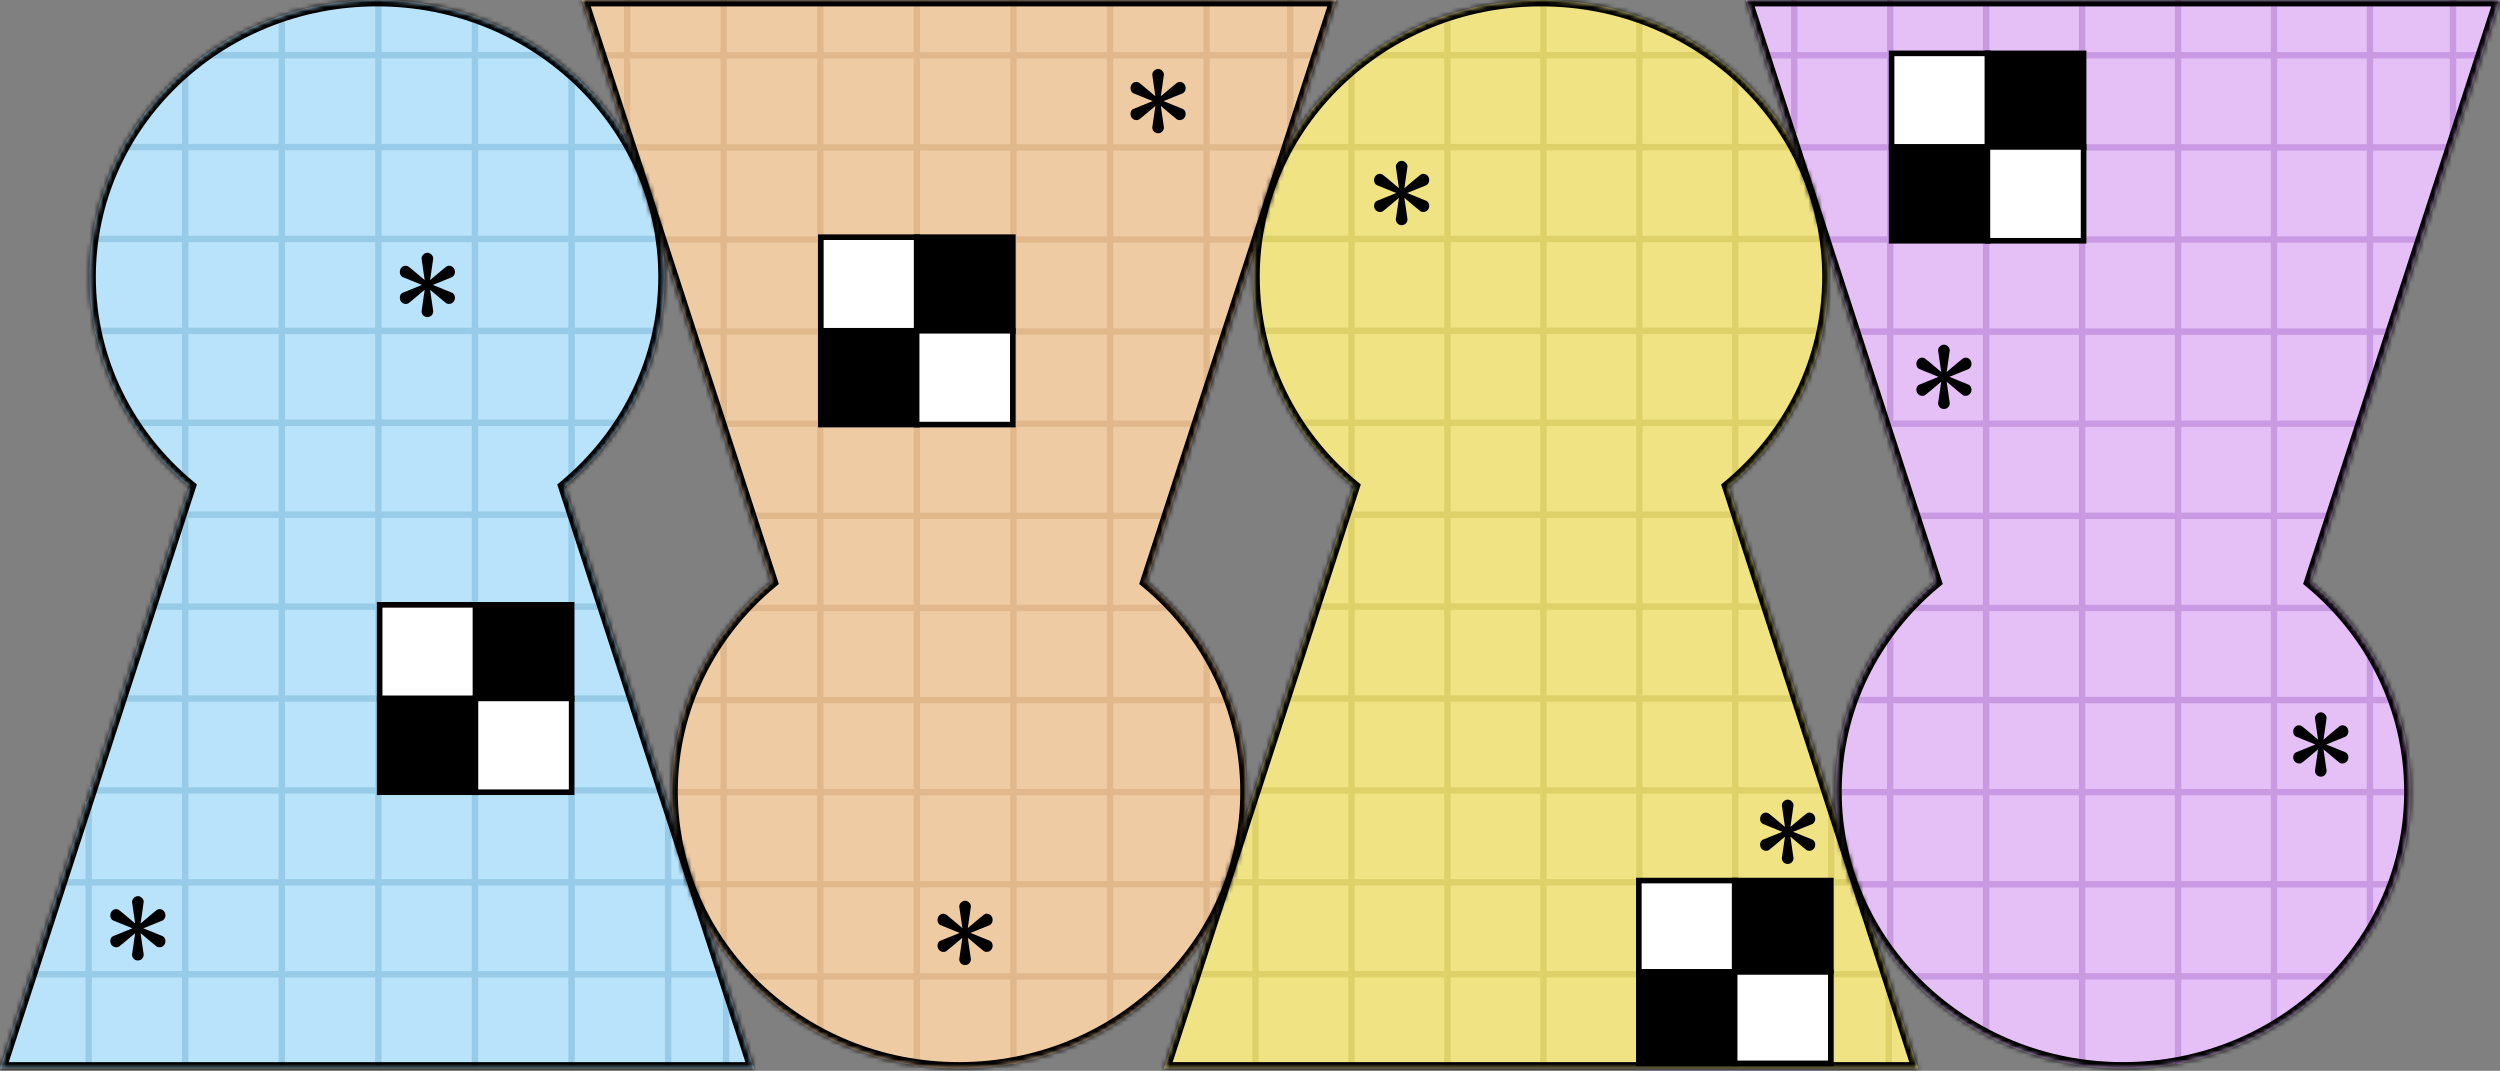 <svg fill="none" height="233" viewBox="0 0 544 233" width="544" xmlns="http://www.w3.org/2000/svg" xmlns:xlink="http://www.w3.org/1999/xlink"><rect x="0" y="0" width="544" height="233" fill="#808080" stroke="none"/><mask id="a" fill="#fff"><path clip-rule="evenodd" d="m421.137 126.616c-13.327 11.045-21.765 27.402-21.765 45.657 0 33.262 28.018 60.227 62.579 60.227 34.562 0 62.58-26.965 62.58-60.227 0-18.255-8.438-34.612-21.765-45.657l41.234-126.616-164.098-0z" fill="#fff" fill-rule="evenodd"/></mask><mask id="b" fill="#fff"><path clip-rule="evenodd" d="m376.131 105.884c13.327-11.045 21.766-27.402 21.766-45.657 0-33.263-28.018-60.227-62.58-60.227s-62.58 26.965-62.58 60.227c0 18.254 8.438 34.612 21.766 45.657l-41.235 126.616h164.098z" fill="#fff" fill-rule="evenodd"/></mask><mask id="c" fill="#fff"><path clip-rule="evenodd" d="m167.869 126.616c-13.327 11.045-21.765 27.402-21.765 45.657 0 33.262 28.017 60.227 62.579 60.227s62.58-26.965 62.58-60.227c0-18.255-8.438-34.612-21.766-45.657l41.235-126.616-164.098-0z" fill="#fff" fill-rule="evenodd"/></mask><mask id="d" fill="#fff"><path clip-rule="evenodd" d="m122.863 105.884c13.327-11.045 21.765-27.402 21.765-45.657 0-33.263-28.018-60.227-62.579-60.227-34.562 0-62.58 26.965-62.58 60.227 0 18.254 8.438 34.612 21.765 45.657l-41.234 126.616h164.098z" fill="#fff" fill-rule="evenodd"/></mask><g clip-rule="evenodd" fill-rule="evenodd"><path d="m122.863 105.884c13.327-11.045 21.765-27.402 21.765-45.657 0-33.263-28.018-60.227-62.579-60.227-34.562 0-62.58 26.965-62.58 60.227 0 18.254 8.438 34.612 21.765 45.657l-41.234 126.616h164.098z" fill="#b8e3fa"/><path d="m376.131 105.884c13.327-11.045 21.766-27.402 21.766-45.657 0-33.263-28.018-60.227-62.58-60.227s-62.58 26.965-62.58 60.227c0 18.254 8.438 34.612 21.766 45.657l-41.235 126.616h164.098z" fill="#efe384"/><path d="m167.869 126.616c-13.327 11.045-21.765 27.402-21.765 45.657 0 33.262 28.017 60.227 62.579 60.227s62.58-26.965 62.58-60.227c0-18.255-8.438-34.612-21.766-45.657l41.235-126.616-164.098-0z" fill="#efcba4"/><path d="m421.137 126.616c-13.327 11.045-21.765 27.402-21.765 45.657 0 33.262 28.018 60.227 62.579 60.227 34.562 0 62.58-26.965 62.58-60.227 0-18.255-8.438-34.612-21.765-45.657l41.234-126.616-164.098-0z" fill="#e4c0f7"/></g><path d="m82.34 0v232m-21.017-228-0 228m-21.018-216v88m0 6.5v121m-21.017-57v57m138.712-16v16m-54.643-227.5v228m21.015-215.5v87m0 8.5v120m21.016-55.5v55.5m-138.388-20h149.746m-143.441-20h136.61m-130.305-20h124.525m-117.694-20h110.864m-104.559-20h98.254m-91.424-20h85.119m-95.102-20h105.085m-114.017-20h122.424m-122.424-20h122.424m-116.119-20h109.814m-91.424-20h73.034" stroke="#97cbe7" stroke-width="1.39"/><path d="m335.841 0v232m-20.877-228-.001 228m-20.878-216v88m0 6.5v121m-20.878-57v57m137.793-16v16m-54.281-227.5v228m20.876-215.5v87m-.001 8.5.001 120m20.876-55.5v55.5m-137.471-20h148.754m-142.491-20h135.706m-129.442-20h123.7m-116.915-20h110.13m-103.867-20h97.604m-90.819-20h84.555m-94.471-20h104.388m-113.261-20h121.612m-121.612-20h121.612m-115.349-20h109.086m-90.818-20h72.55" stroke="#ded169" stroke-width="1.39"/><path d="m220.527 0v231.499m-21.017-230.998v231.499m-21.018-230.998-.001 223.482m-21.016-85.685v67.646m0-206.445v91.698m-21.017-91.698v29.063m144.288-29.063v29.063m-39.202-28.562v222.48m21.015-222.48-.001 84.683m0 57.624.001 59.628m-100.034 10.022h92.475m-105.085-20.043h117.17m-120.322-20.044h124m-120.322-20.043h116.644m-104.034-20.043h91.424m-90.899-20.043h90.373m-96.678-20.043h102.983m-109.813-20.043h116.118m-122.423-20.043h129.254m-136.085-20.043h142.39m-148.695-20.043h155" stroke="#e0b88c" stroke-width="1.39"/><path d="m473.949 0v231.499m-20.881-230.998v231.499m-20.883-230.998v223.482m-20.881-85.685v67.646m0-206.445v91.698m-20.881-91.698v29.063m143.357-29.063v29.063m-38.95-28.562v222.48m20.88-222.48-.001 84.683m.001 57.624v59.628m-99.388 10.022h91.878m-104.407-20.043h116.414m-119.546-20.044h123.2m-119.546-20.043h115.892m-103.363-20.043h90.834m-90.312-20.043h89.79m-96.054-20.043h102.318m-109.105-20.043h115.37m-121.634-20.043h128.42m-135.207-20.043h141.472m-147.736-20.043h154" stroke="#ca99e3" stroke-width="1.39"/><path d="m421.137 126.616.884 1.067.725-.601-.291-.895zm81.629 0-1.318-.429-.292.895.725.601zm41.234-126.616 1.318.429.591-1.815h-1.909zm-164.098-0v-1.386h-1.909l.591 1.815zm20.856 172.273c0-17.814 8.232-33.79 21.263-44.59l-1.769-2.134c-13.622 11.29-22.266 28.029-22.266 46.724zm61.193 58.841c-33.847 0-61.193-26.394-61.193-58.841h-2.772c0 34.077 28.689 61.613 63.965 61.613zm61.194-58.841c0 32.447-27.347 58.841-61.194 58.841v2.772c35.277 0 63.966-27.536 63.966-61.613zm-21.264-44.59c13.032 10.8 21.264 26.776 21.264 44.59h2.772c0-18.695-8.644-35.434-22.267-46.724zm40.801-128.112-41.234 126.616 2.635.858 41.235-126.616zm-162.78 1.815 164.098 0v-2.772l-164.098-0zm42.553 124.801-41.235-126.616-2.636.858 41.235 126.616z" fill="#000" mask="url(#a)"/><path d="m376.131 105.884-.884-1.067-.725.601.292.895zm-81.628 0 1.318.429.291-.895-.725-.601zm-41.235 126.616-1.318-.429-.591 1.815h1.909zm164.098 0v1.386h1.909l-.591-1.815zm-20.855-172.273c0 17.814-8.233 33.789-21.264 44.59l1.769 2.134c13.622-11.29 22.267-28.029 22.267-46.724zm-61.194-58.841c33.847 0 61.194 26.394 61.194 58.841h2.772c0-34.078-28.689-61.613-63.966-61.613zm-61.194 58.841c0-32.448 27.347-58.841 61.194-58.841v-2.772c-35.277 0-63.966 27.536-63.966 61.613zm21.264 44.59c-13.032-10.8-21.264-26.776-21.264-44.59h-2.772c0 18.695 8.644 35.434 22.267 46.724zm-40.801 128.112 41.235-126.616-2.636-.858-41.235 126.616zm162.78-1.815h-164.098v2.772h164.098zm-42.552-124.801 41.234 126.616 2.636-.858-41.235-126.616z" fill="#000" mask="url(#b)"/><path d="m167.869 126.616.884 1.067.725-.601-.292-.895zm81.628 0-1.318-.429-.291.895.725.601zm41.235-126.616 1.318.429.591-1.815h-1.909zm-164.098-0v-1.386h-1.909l.591 1.815zm20.855 172.273c0-17.814 8.233-33.79 21.264-44.59l-1.769-2.134c-13.622 11.29-22.266 28.029-22.266 46.724zm61.194 58.841c-33.847 0-61.194-26.394-61.194-58.841h-2.771c0 34.077 28.688 61.613 63.965 61.613zm61.194-58.841c0 32.447-27.347 58.841-61.194 58.841v2.772c35.277 0 63.966-27.536 63.966-61.613zm-21.264-44.59c13.032 10.8 21.264 26.776 21.264 44.59h2.772c0-18.695-8.644-35.434-22.267-46.724zm40.801-128.112-41.235 126.616 2.636.858 41.235-126.616zm-162.78 1.815 164.098 0v-2.772l-164.098-0zm42.552 124.801-41.234-126.616-2.636.858 41.235 126.616z" fill="#000" mask="url(#c)"/><path d="m122.863 105.884-.884-1.067-.725.601.291.895zm-81.629 0 1.318.429.292-.895-.725-.601zm-41.234 126.616-1.318-.429-.591 1.815h1.909zm164.098 0v1.386h1.909l-.591-1.815zm-20.856-172.273c0 17.814-8.232 33.789-21.263 44.59l1.769 2.134c13.622-11.29 22.266-28.029 22.266-46.724zm-61.193-58.841c33.847 0 61.193 26.394 61.193 58.841h2.772c0-34.078-28.689-61.613-63.965-61.613zm-61.194 58.841c0-32.448 27.347-58.841 61.194-58.841v-2.772c-35.277 0-63.966 27.536-63.966 61.613zm21.264 44.59c-13.032-10.8-21.264-26.776-21.264-44.59h-2.772c0 18.695 8.644 35.434 22.267 46.724zm-40.801 128.112 41.235-126.616-2.636-.858-41.234 126.616zm162.78-1.815h-164.098v2.772h164.098zm-42.553-124.801 41.235 126.616 2.636-.858-41.235-126.616z" fill="#000" mask="url(#d)"/><g stroke="#000" stroke-width="1.221"><path d="m82.611 131.611h20.93v20.415h-20.93z" fill="#fff"/><path d="m82.611 151.974h20.93v20.415h-20.93z" fill="#000"/><path d="m103.459 131.611h20.93v20.415h-20.93z" fill="#000"/><path d="m103.459 151.974h20.93v20.415h-20.93z" fill="#fff"/><path d="m411.611 11.611h20.93v20.415h-20.93z" fill="#fff"/><path d="m411.611 31.974h20.93v20.415h-20.93z" fill="#000"/><path d="m432.459 11.611h20.93v20.415h-20.93z" fill="#000"/><path d="m432.459 31.974h20.93v20.415h-20.93z" fill="#fff"/><path d="m178.611 51.611h20.93v20.415h-20.93z" fill="#fff"/><path d="m178.611 71.974h20.93v20.415h-20.93z" fill="#000"/><path d="m199.459 51.611h20.93v20.415h-20.93z" fill="#000"/><path d="m199.459 71.974h20.93v20.415h-20.93z" fill="#fff"/><path d="m356.611 191.611h20.93v19.9h-20.93z" fill="#fff"/><path d="m356.611 211.489h20.93v19.9h-20.93z" fill="#000"/><path d="m377.459 191.611h20.93v19.9h-20.93z" fill="#000"/><path d="m377.459 211.489h20.93v19.9h-20.93z" fill="#fff"/></g><g fill="#000"><path d="m93 69c-.338 0-.634-.117-.887-.352-.254-.264-.38-.572-.38-.924 0-.117.225-1.673.676-4.667-2.254 1.908-3.437 2.891-3.549 2.95-.169.088-.352.132-.549.132-.479 0-.859-.22-1.141-.66-.113-.205-.169-.44-.169-.704 0-.499.197-.851.592-1.057l4.225-1.717-4.225-1.717c-.394-.235-.592-.602-.592-1.101 0-.264.056-.499.169-.704.282-.44.648-.66 1.099-.66.197 0 .394.059.592.176.113.059 1.296 1.042 3.549 2.95-.451-2.994-.676-4.549-.676-4.667 0-.352.127-.646.38-.88.254-.264.549-.396.887-.396s.634.132.887.396c.254.235.38.528.38.88 0 .117-.225 1.673-.676 4.667 2.254-1.908 3.437-2.891 3.549-2.95.141-.117.338-.176.592-.176.451 0 .817.22 1.099.66.113.235.169.455.169.66 0 .499-.197.88-.592 1.145l-4.225 1.717 4.225 1.717c.394.235.592.602.592 1.101 0 .205-.056.426-.169.66-.282.44-.662.66-1.141.66-.197 0-.38-.044-.549-.132-.113-.059-1.296-1.042-3.549-2.95.451 2.994.676 4.549.676 4.667 0 .352-.127.66-.38.924-.254.235-.549.352-.887.352z"/><path d="m30 209c-.338 0-.634-.117-.887-.352-.254-.264-.38-.573-.38-.925 0-.117.225-1.673.676-4.666-2.254 1.907-3.437 2.891-3.549 2.949-.169.088-.352.132-.549.132-.479 0-.859-.22-1.141-.66-.113-.205-.169-.44-.169-.704 0-.499.197-.852.592-1.057l4.225-1.717-4.225-1.717c-.394-.235-.592-.602-.592-1.101 0-.264.056-.499.169-.704.282-.44.648-.66 1.099-.66.197 0 .394.058.592.176.113.058 1.296 1.042 3.549 2.949-.451-2.993-.676-4.549-.676-4.666 0-.352.127-.646.38-.881.254-.264.549-.396.887-.396s.634.132.887.396c.254.235.38.529.38.881 0 .117-.225 1.673-.676 4.666 2.254-1.907 3.437-2.891 3.549-2.949.141-.118.338-.176.592-.176.451 0 .817.22 1.099.66.113.235.169.455.169.66 0 .499-.197.881-.592 1.145l-4.225 1.717 4.225 1.717c.394.235.592.602.592 1.101 0 .205-.056.425-.169.66-.282.44-.662.66-1.141.66-.197 0-.38-.044-.549-.132-.113-.058-1.296-1.042-3.549-2.949.451 2.993.676 4.549.676 4.666 0 .352-.127.661-.38.925-.254.235-.549.352-.887.352z"/><path d="m210 210c-.338 0-.634-.117-.887-.352-.254-.264-.381-.573-.381-.925 0-.117.226-1.673.676-4.666-2.253 1.907-3.436 2.891-3.549 2.949-.169.088-.352.132-.549.132-.479 0-.859-.22-1.141-.66-.113-.205-.169-.44-.169-.704 0-.499.197-.852.592-1.057l4.225-1.717-4.225-1.717c-.395-.235-.592-.602-.592-1.101 0-.264.056-.499.169-.704.282-.44.648-.66 1.099-.66.197 0 .394.058.591.176.113.058 1.296 1.042 3.549 2.949-.45-2.993-.676-4.549-.676-4.666 0-.352.127-.646.381-.881.253-.264.549-.396.887-.396s.634.132.887.396c.254.235.381.529.381.881 0 .117-.226 1.673-.676 4.666 2.253-1.907 3.436-2.891 3.549-2.949.141-.118.338-.176.591-.176.451 0 .817.22 1.099.66.113.235.169.455.169.66 0 .499-.197.881-.592 1.145l-4.225 1.717 4.225 1.717c.395.235.592.602.592 1.101 0 .205-.056.425-.169.66-.282.44-.662.66-1.141.66-.197 0-.38-.044-.549-.132-.113-.058-1.296-1.042-3.549-2.949.45 2.993.676 4.549.676 4.666 0 .352-.127.661-.381.925-.253.235-.549.352-.887.352z"/><path d="m252 29c-.338 0-.634-.117-.887-.352-.254-.264-.381-.572-.381-.924 0-.117.226-1.673.676-4.667-2.253 1.908-3.436 2.891-3.549 2.95-.169.088-.352.132-.549.132-.479 0-.859-.22-1.141-.66-.113-.205-.169-.44-.169-.704 0-.499.197-.851.592-1.057l4.225-1.717-4.225-1.717c-.395-.235-.592-.602-.592-1.101 0-.264.056-.499.169-.704.282-.44.648-.66 1.099-.66.197 0 .394.059.591.176.113.059 1.296 1.042 3.549 2.95-.45-2.994-.676-4.549-.676-4.667 0-.352.127-.646.381-.88.253-.264.549-.396.887-.396s.634.132.887.396c.254.235.381.528.381.88 0 .117-.226 1.673-.676 4.667 2.253-1.908 3.436-2.891 3.549-2.95.141-.117.338-.176.591-.176.451 0 .817.22 1.099.66.113.235.169.455.169.66 0 .499-.197.88-.592 1.145l-4.225 1.717 4.225 1.717c.395.235.592.602.592 1.101 0 .205-.056.426-.169.66-.282.44-.662.66-1.141.66-.197 0-.38-.044-.549-.132-.113-.059-1.296-1.042-3.549-2.95.45 2.994.676 4.549.676 4.667 0 .352-.127.66-.381.924-.253.235-.549.352-.887.352z"/><path d="m305 49c-.338 0-.634-.117-.887-.352-.254-.264-.381-.572-.381-.924 0-.117.226-1.673.676-4.667-2.253 1.908-3.436 2.891-3.549 2.95-.169.088-.352.132-.549.132-.479 0-.859-.22-1.141-.66-.113-.205-.169-.44-.169-.704 0-.499.197-.851.592-1.057l4.225-1.717-4.225-1.717c-.395-.235-.592-.602-.592-1.101 0-.264.056-.499.169-.704.282-.44.648-.66 1.099-.66.197 0 .394.059.591.176.113.059 1.296 1.042 3.549 2.95-.45-2.994-.676-4.549-.676-4.667 0-.352.127-.646.381-.88.253-.264.549-.396.887-.396s.634.132.887.396c.254.235.381.528.381.88 0 .117-.226 1.673-.676 4.667 2.253-1.908 3.436-2.891 3.549-2.95.141-.117.338-.176.591-.176.451 0 .817.22 1.099.66.113.235.169.455.169.66 0 .499-.197.88-.592 1.145l-4.225 1.717 4.225 1.717c.395.235.592.602.592 1.101 0 .205-.056.426-.169.66-.282.44-.662.66-1.141.66-.197 0-.38-.044-.549-.132-.113-.059-1.296-1.042-3.549-2.95.45 2.994.676 4.549.676 4.667 0 .352-.127.66-.381.924-.253.235-.549.352-.887.352z"/><path d="m389 188c-.338 0-.634-.117-.887-.352-.254-.264-.381-.573-.381-.925 0-.117.226-1.673.676-4.666-2.253 1.907-3.436 2.891-3.549 2.949-.169.088-.352.132-.549.132-.479 0-.859-.22-1.141-.66-.113-.205-.169-.44-.169-.704 0-.499.197-.852.592-1.057l4.225-1.717-4.225-1.717c-.395-.235-.592-.602-.592-1.101 0-.264.056-.499.169-.704.282-.44.648-.66 1.099-.66.197 0 .394.058.591.176.113.058 1.296 1.042 3.549 2.949-.45-2.993-.676-4.549-.676-4.666 0-.352.127-.646.381-.881.253-.264.549-.396.887-.396s.634.132.887.396c.254.235.381.529.381.881 0 .117-.226 1.673-.676 4.666 2.253-1.907 3.436-2.891 3.549-2.949.141-.118.338-.176.591-.176.451 0 .817.22 1.099.66.113.235.169.455.169.66 0 .499-.197.881-.592 1.145l-4.225 1.717 4.225 1.717c.395.235.592.602.592 1.101 0 .205-.056.425-.169.66-.282.44-.662.66-1.141.66-.197 0-.38-.044-.549-.132-.113-.058-1.296-1.042-3.549-2.949.45 2.993.676 4.549.676 4.666 0 .352-.127.661-.381.925-.253.235-.549.352-.887.352z"/><path d="m505 169c-.338 0-.634-.117-.887-.352-.254-.264-.381-.573-.381-.925 0-.117.226-1.673.676-4.666-2.253 1.907-3.436 2.891-3.549 2.949-.169.088-.352.132-.549.132-.479 0-.859-.22-1.141-.66-.113-.205-.169-.44-.169-.704 0-.499.197-.852.592-1.057l4.225-1.717-4.225-1.717c-.395-.235-.592-.602-.592-1.101 0-.264.056-.499.169-.704.282-.44.648-.66 1.099-.66.197 0 .394.058.591.176.113.058 1.296 1.042 3.549 2.949-.45-2.993-.676-4.549-.676-4.666 0-.352.127-.646.381-.881.253-.264.549-.396.887-.396s.634.132.887.396c.254.235.381.529.381.881 0 .117-.226 1.673-.676 4.666 2.253-1.907 3.436-2.891 3.549-2.949.141-.118.338-.176.591-.176.451 0 .817.22 1.099.66.113.235.169.455.169.66 0 .499-.197.881-.592 1.145l-4.225 1.717 4.225 1.717c.395.235.592.602.592 1.101 0 .205-.056.425-.169.66-.282.44-.662.66-1.141.66-.197 0-.38-.044-.549-.132-.113-.058-1.296-1.042-3.549-2.949.45 2.993.676 4.549.676 4.666 0 .352-.127.661-.381.925-.253.235-.549.352-.887.352z"/><path d="m423 89c-.338 0-.634-.117-.887-.352-.254-.264-.381-.572-.381-.924 0-.117.226-1.673.676-4.667-2.253 1.908-3.436 2.891-3.549 2.95-.169.088-.352.132-.549.132-.479 0-.859-.22-1.141-.66-.113-.205-.169-.44-.169-.704 0-.499.197-.851.592-1.057l4.225-1.717-4.225-1.717c-.395-.235-.592-.602-.592-1.101 0-.264.056-.499.169-.704.282-.44.648-.66 1.099-.66.197 0 .394.059.591.176.113.059 1.296 1.042 3.549 2.95-.45-2.994-.676-4.549-.676-4.667 0-.352.127-.646.381-.88.253-.264.549-.396.887-.396s.634.132.887.396c.254.235.381.528.381.88 0 .117-.226 1.673-.676 4.667 2.253-1.908 3.436-2.891 3.549-2.95.141-.117.338-.176.591-.176.451 0 .817.22 1.099.66.113.235.169.455.169.66 0 .499-.197.88-.592 1.145l-4.225 1.717 4.225 1.717c.395.235.592.602.592 1.101 0 .205-.056.426-.169.66-.282.44-.662.66-1.141.66-.197 0-.38-.044-.549-.132-.113-.059-1.296-1.042-3.549-2.95.45 2.994.676 4.549.676 4.667 0 .352-.127.66-.381.924-.253.235-.549.352-.887.352z"/></g></svg>